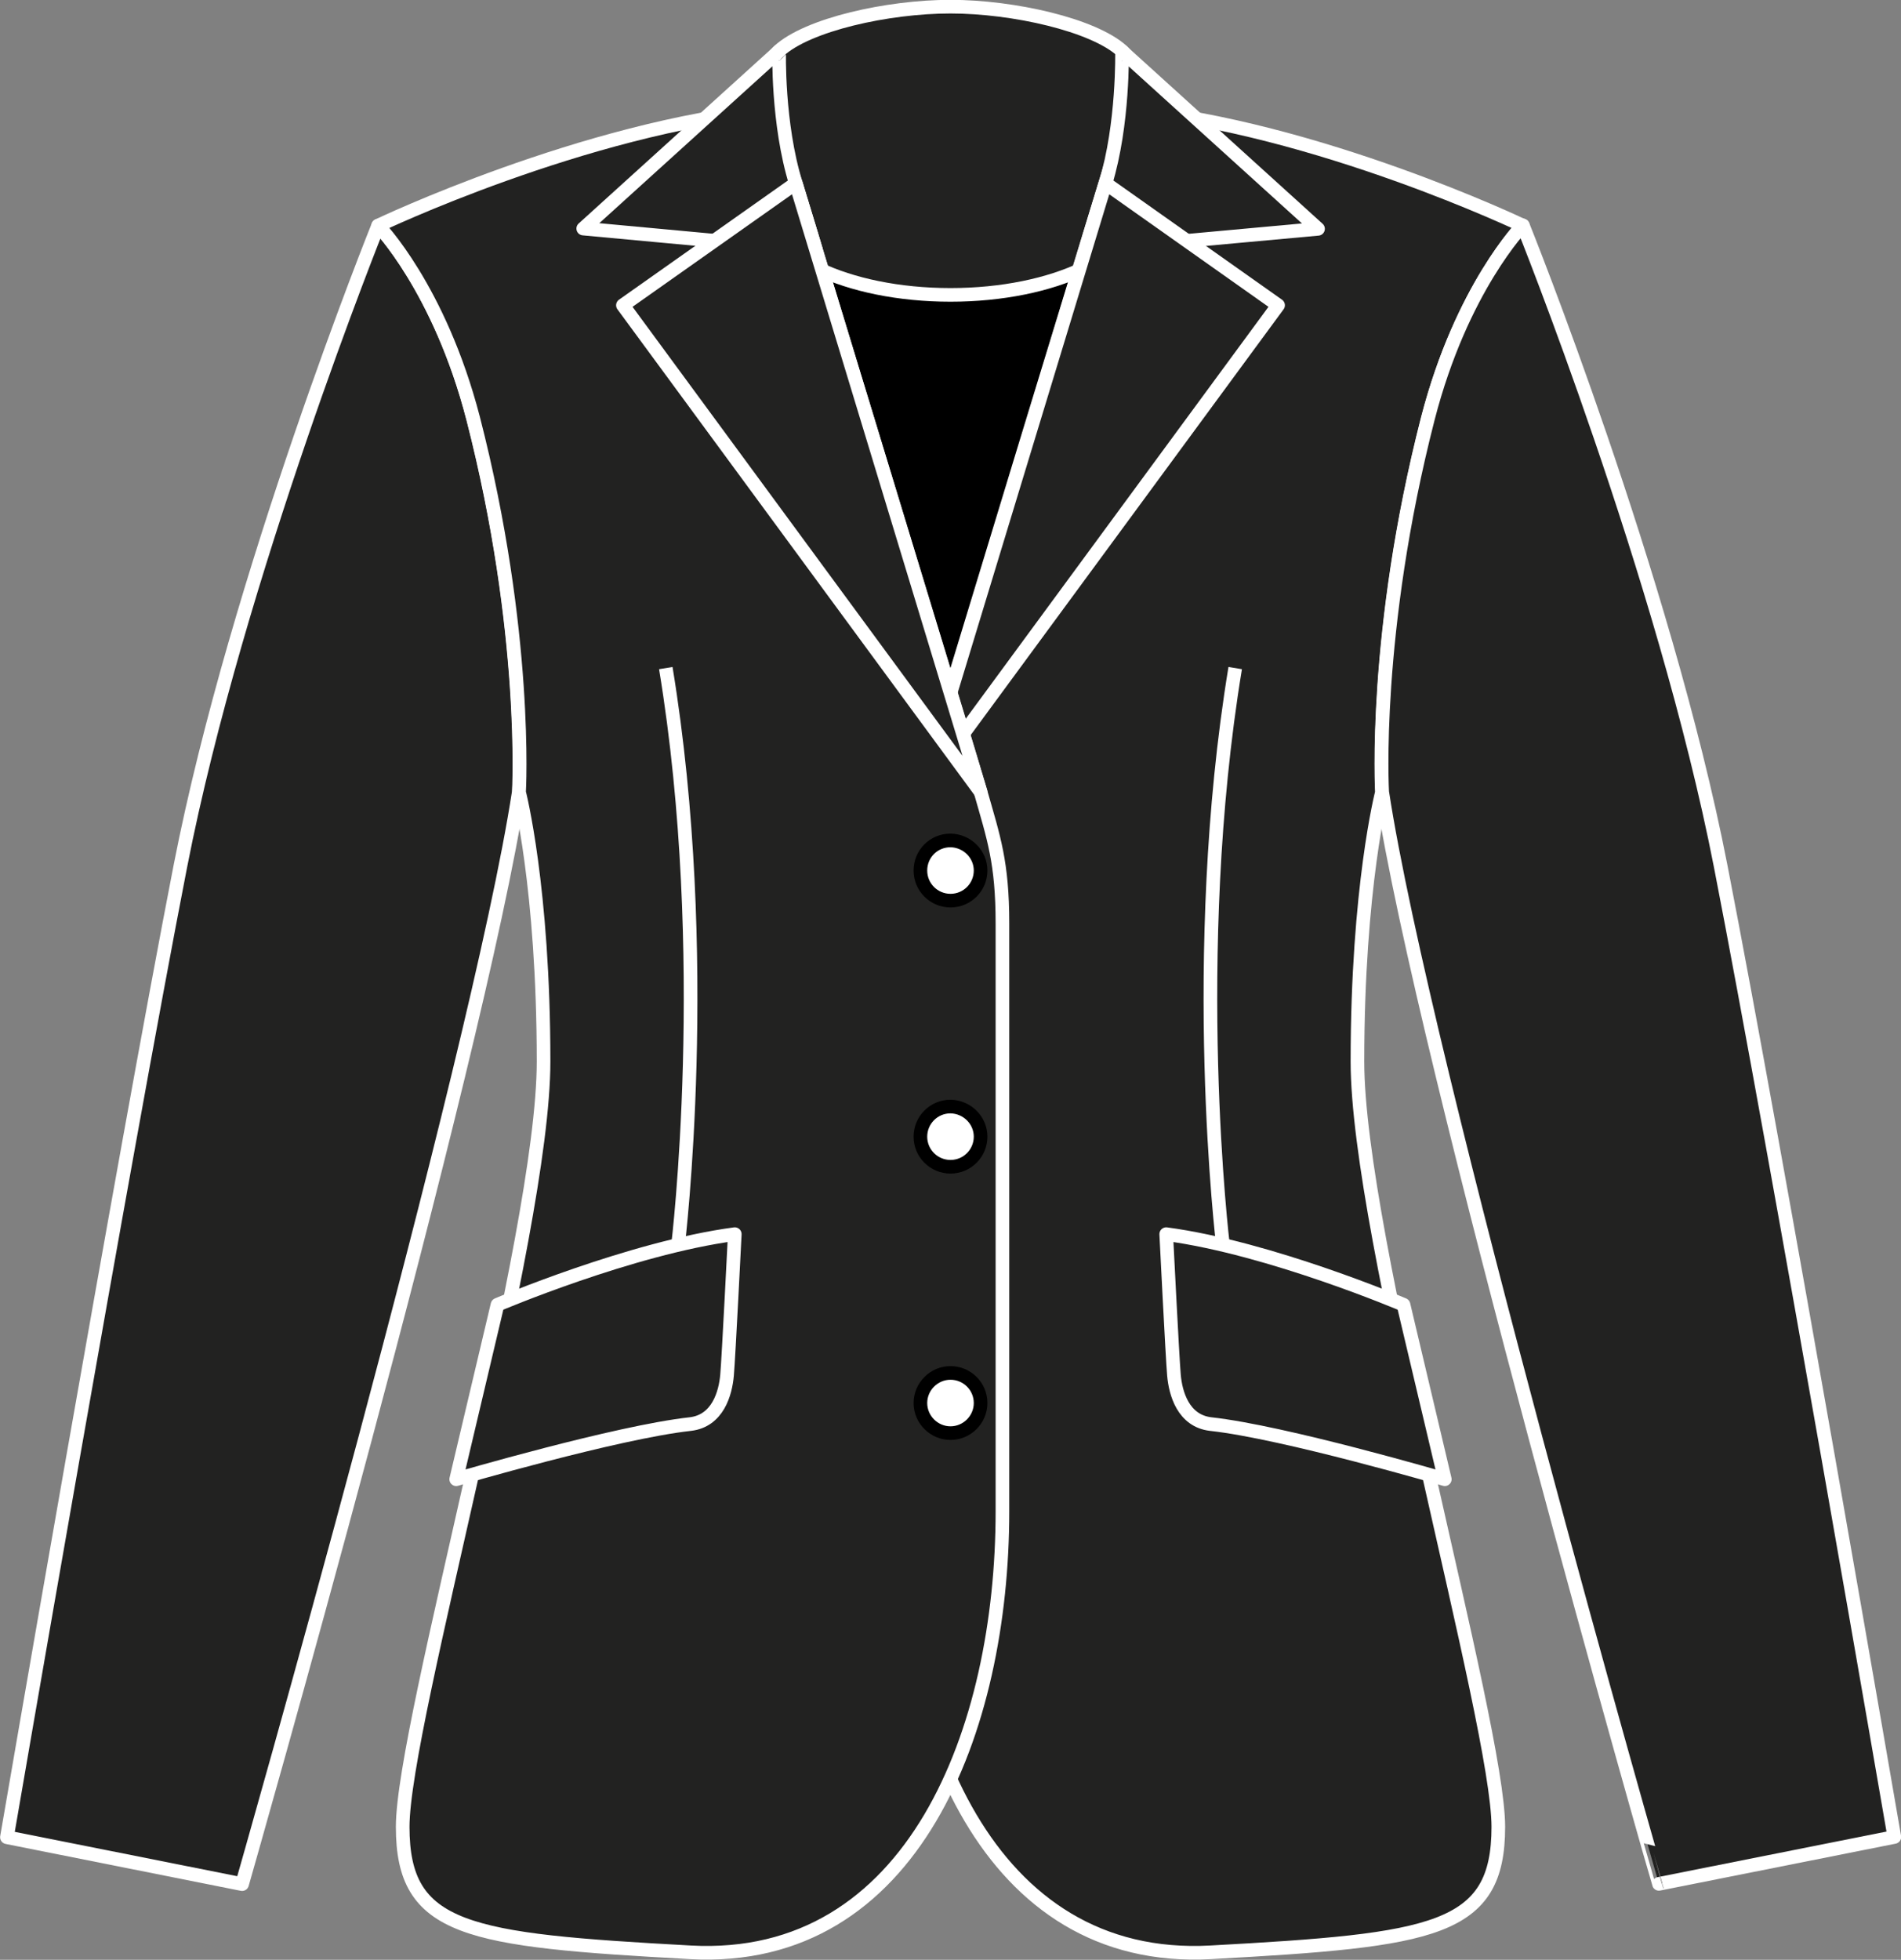 <?xml version="1.0" encoding="utf-8"?>
<!-- Generator: Adobe Illustrator 23.1.1, SVG Export Plug-In . SVG Version: 6.00 Build 0)  -->
<svg version="1.1" id="Layer_1" xmlns="http://www.w3.org/2000/svg" xmlns:xlink="http://www.w3.org/1999/xlink" x="0px" y="0px"
	 viewBox="0 0 713.8 735.7" style="enable-background:new 0 0 713.8 735.7;" xml:space="preserve">
<rect x="0" y="0" width="713.8" height="735.7" fill="#808080" stroke="none"/>
<style type="text/css">
	.st0{fill:#222221;stroke:#FFFFFF;stroke-width:5.12;stroke-linejoin:round;}
	.st1{stroke:#FFFFFF;stroke-width:5.12;}
	.st2{fill:none;stroke:#FFFFFF;stroke-width:5.12;stroke-linejoin:round;}
	.st3{fill:#FFFFFF;stroke:#000000;stroke-width:5.12;}
</style>
<title>BK250 BLK LINE</title>
<path class="st0" d="M356.9,292.7c0,0,61.1-199.9,64.5-208s11.1-55.3,0-65.5c-10.8-9.9-41-16.7-64.5-16.7s-53.7,6.7-64.5,16.7
	c-11.1,10.2-3.5,57.3,0,65.5S356.9,292.7,356.9,292.7z"/>
<path class="st1" d="M427.3,77c0,18.6-31.5,33.7-70.4,33.7S286.5,95.6,286.5,77l70.4,229.9L427.3,77z"/>
<path class="st0" d="M194.8,297.3c0,0,3.5-59.8-17.2-140.3C165,108.2,142,84.7,142,84.7S88.9,216.5,67.7,325.3S2.6,689.7,2.6,689.7
	l88.3,17.6C90.9,707.3,179.4,398.1,194.8,297.3z"/>
<path class="st0" d="M571.8,84.7c0,0-77-36.8-148.3-43.7c0,0-73.1,239.1-77.9,256.3s-8.3,26.4-8.3,49.4v220.7
	c0,81.6,33.3,170.1,117.3,165.5s108-8,108-47.1S509.7,464,509.7,398.5s9.2-101.1,9.2-101.1s-3.5-59.8,17.2-140.3
	C548.8,108.2,571.8,84.7,571.8,84.7z"/>
<path class="st0" d="M415.1,68.8c-4.9,15.9-7.6,25.1-7.6,25.1l87.4-8l-73.6-66.7C421.3,19.2,421.9,46.6,415.1,68.8z"/>
<polygon class="st0" points="345.6,297.3 415.1,68.8 479.9,114.6 "/>
<path class="st0" d="M519,297.3c0,0-3.5-59.8,17.2-140.3c12.6-48.9,35.6-72.4,35.6-72.4s53.1,131.8,74.3,240.6
	s65.2,364.4,65.2,364.4l-88.4,17.6C622.8,707.3,534.3,398.1,519,297.3z"/>
<path class="st2" d="M463.8,250.8c-17.8,108-4.6,216.6-4.6,216.6"/>
<path class="st0" d="M527,489.8c0,0-50-21.3-89.1-26.5c0,0,2.3,46,2.9,52.9s3.5,17.2,13.8,18.4c27.5,3,87.9,20.7,87.9,20.7
	L527,489.8z"/>
<path class="st0" d="M142,84.7c0,0,77-36.8,148.2-43.7c0,0,73.1,239.1,78,256.3s8.2,26.4,8.2,49.4v220.7
	c0,81.6-33.3,170.1-117.2,165.5s-108-8-108-47.1s52.9-221.8,52.9-287.3s-9.2-101.1-9.2-101.1s3.5-59.8-17.2-140.3
	C165,108.2,142,84.7,142,84.7z"/>
<path class="st0" d="M298.8,68.8c4.9,15.9,7.6,25.1,7.6,25.1l-87.4-8.1l73.6-66.7C292.5,19.1,291.9,46.6,298.8,68.8z"/>
<polygon class="st0" points="368.2,297.3 298.8,68.8 233.9,114.6 "/>
<path class="st2" d="M250,250.8c17.8,108,4.6,216.6,4.6,216.6"/>
<path class="st0" d="M186.8,489.8c0,0,50-21.3,89.1-26.5c0,0-2.3,46-2.9,52.9s-3.5,17.2-13.8,18.4c-27.5,3-87.9,20.7-87.9,20.7
	L186.8,489.8z"/>
<path class="st3" d="M368.2,326.8c0,6.2-5,11.3-11.3,11.3c-6.2,0-11.3-5-11.3-11.3s5-11.3,11.3-11.3c0,0,0,0,0,0
	C363.1,315.6,368.2,320.6,368.2,326.8z"/>
<path class="st3" d="M368.2,426.7c0,6.2-5,11.3-11.3,11.3c-6.2,0-11.3-5-11.3-11.3c0-6.2,5-11.3,11.3-11.3c0,0,0,0,0,0
	C363.1,415.5,368.2,420.5,368.2,426.7z"/>
<path class="st3" d="M368.2,526.7c0,6.2-5.1,11.3-11.3,11.3c-6.2,0-11.3-5.1-11.3-11.3c0-6.2,5.1-11.3,11.3-11.3
	C363.1,515.4,368.2,520.4,368.2,526.7C368.2,526.7,368.2,526.7,368.2,526.7z"/>
</svg>
